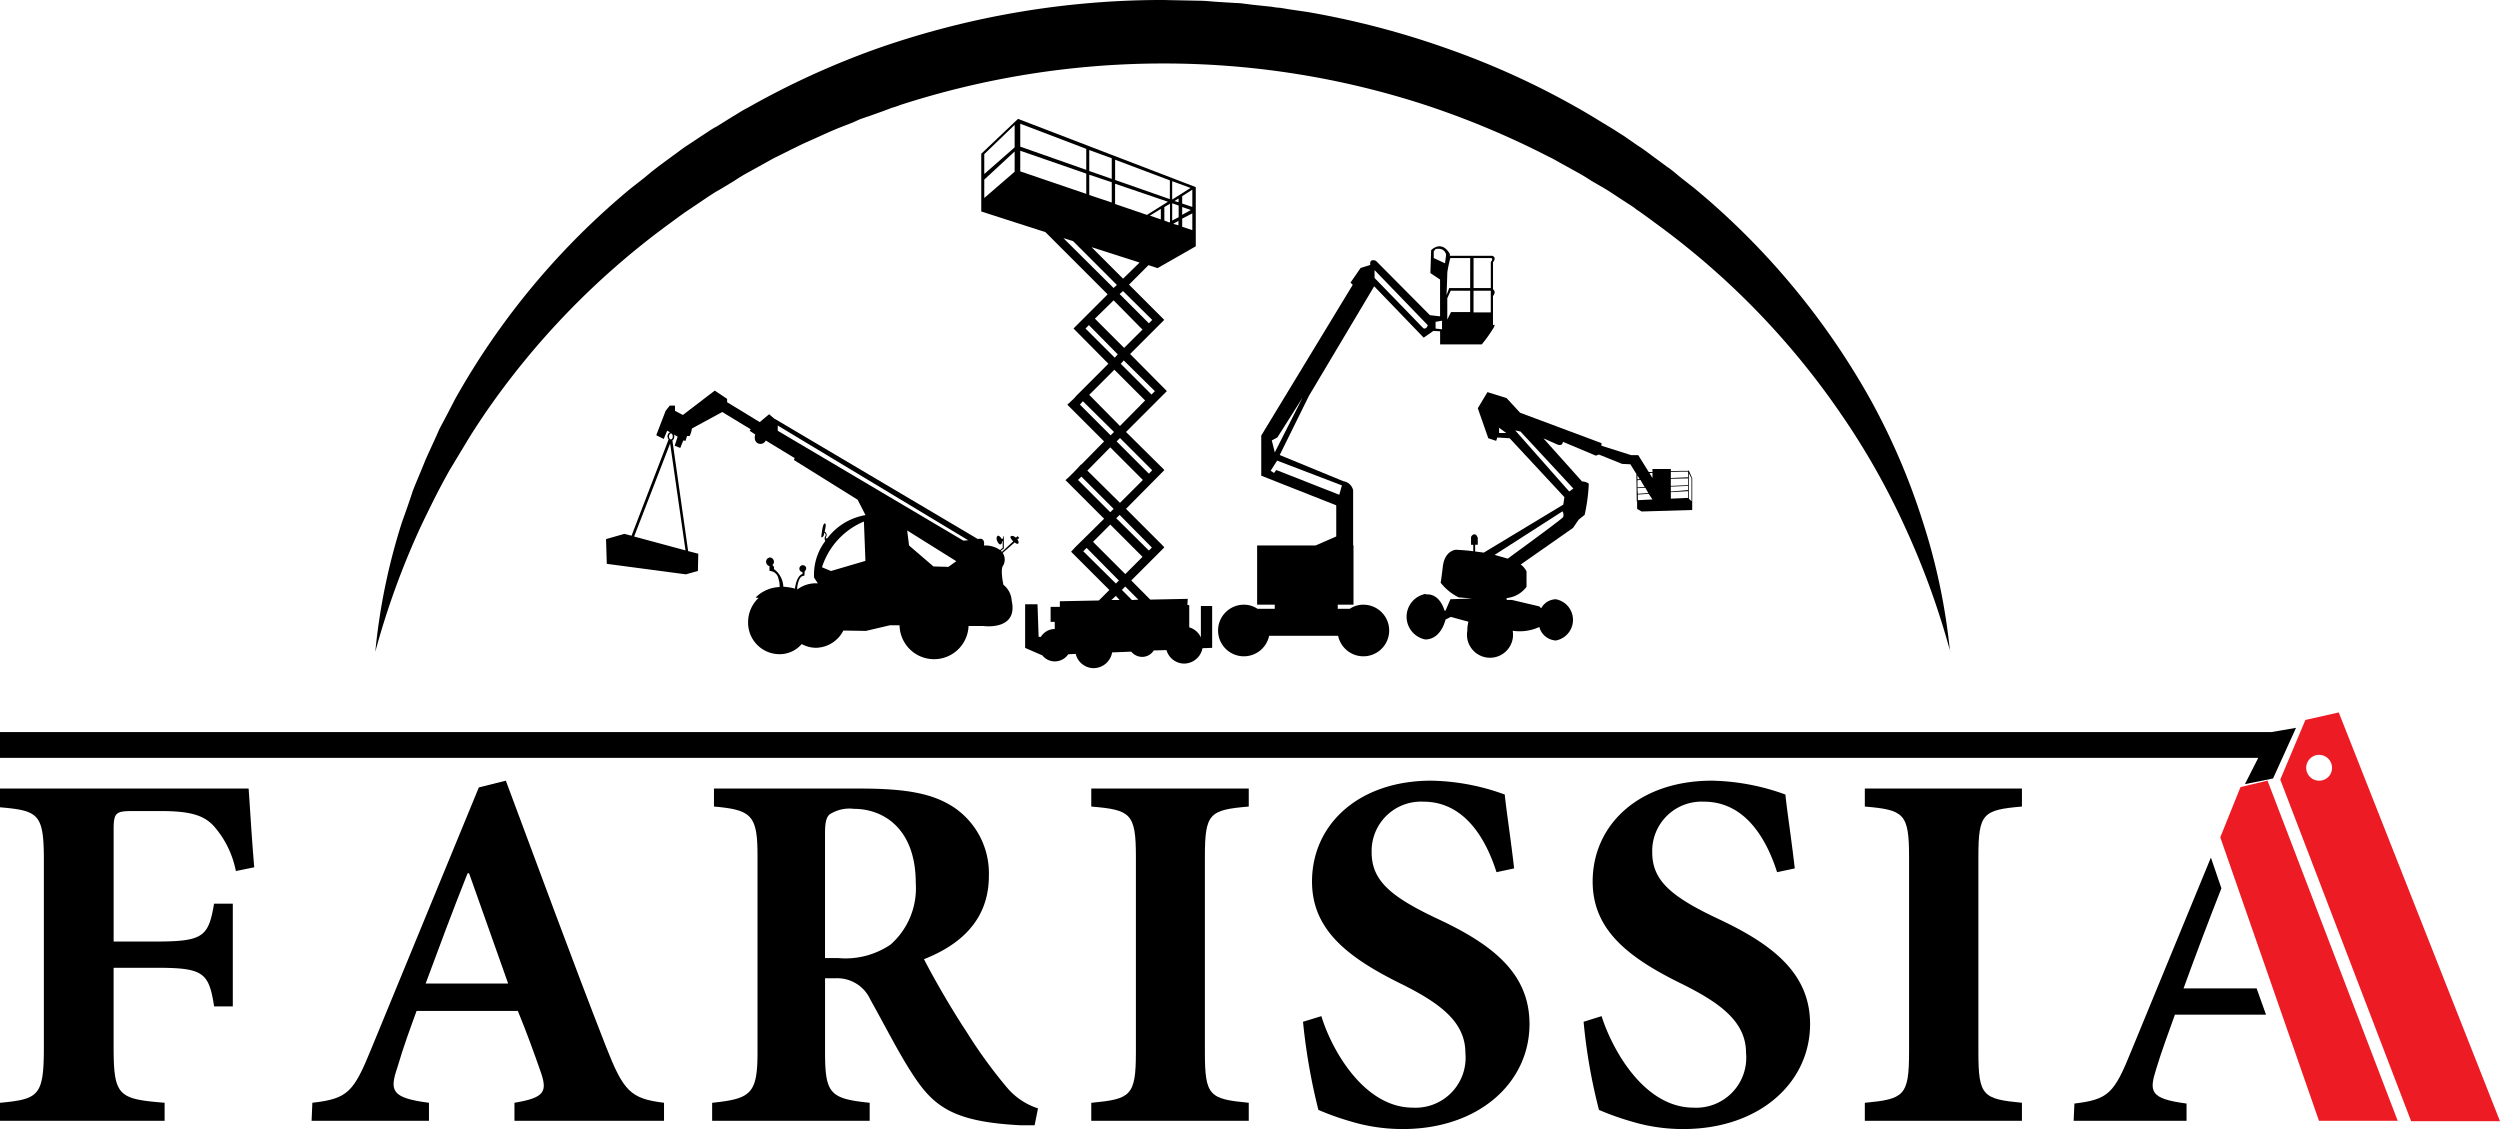 <svg xmlns="http://www.w3.org/2000/svg" width="155" height="70" viewBox="0 0 155 70">
  <g id="logo_farissia" data-name="logo farissia" transform="translate(-7 -5.2)">
    <path id="Tracé_1" data-name="Tracé 1" d="M21.623,226.615a5.919,5.919,0,0,0-1.348-2.767c-.628-.7-1.488-.953-3.325-.953H15.3c-1.116,0-1.255.07-1.255,1.162v6.928h2.627c2.929,0,3.255-.3,3.6-2.348h1.162v6.37H20.275c-.325-2.116-.674-2.395-3.6-2.395H14.044v4.882c0,3.069.279,3.255,3.162,3.487V242.1H7v-1.116c2.418-.232,2.72-.418,2.72-3.487V225.987c0-2.906-.3-3.115-2.72-3.325V221.5H22.414c.046.535.186,3.022.349,4.882Z" transform="translate(0 -167.41)"/>
    <path id="Tracé_2" data-name="Tracé 2" d="M99.864,225.142h-.093c-.907,2.278-1.767,4.58-2.6,6.835h5.115Zm2.813,15.344V239.37c1.93-.325,2.069-.7,1.581-2.046-.325-.93-.814-2.3-1.372-3.65H96.61c-.372,1.023-.814,2.209-1.186,3.487-.488,1.441-.418,1.906,1.953,2.209v1.116H90.1l.047-1.116c2.209-.256,2.557-.651,3.673-3.394l6.649-16.158,1.674-.418c2.069,5.533,4.092,11.066,6.207,16.483,1.093,2.79,1.534,3.232,3.6,3.487v1.116Z" transform="translate(-63.781 -165.798)"/>
    <path id="Tracé_3" data-name="Tracé 3" d="M207.288,232.008a4.972,4.972,0,0,0,3.278-.837,4.656,4.656,0,0,0,1.558-3.813c0-3.371-2-4.6-3.836-4.6a2.27,2.27,0,0,0-1.511.349c-.209.186-.279.535-.279,1.162v7.742Zm12.205,10.369h-.86c-4.115-.209-5.37-1.116-6.672-3.115-.86-1.3-1.7-2.976-2.65-4.673a2.252,2.252,0,0,0-2.185-1.325H206.5v4.58c0,2.6.325,2.883,2.767,3.139V242.1H199.5v-1.116c2.395-.256,2.813-.535,2.813-3.139V225.731c0-2.557-.325-2.906-2.7-3.115V221.5h9c2.929,0,4.58.3,5.905,1.186a4.93,4.93,0,0,1,2.139,4.231c0,2.813-1.883,4.324-4.022,5.161.465.93,1.651,3.022,2.627,4.487a30.036,30.036,0,0,0,2.511,3.464,4.2,4.2,0,0,0,1.93,1.3Z" transform="translate(-148.347 -167.41)"/>
    <path id="Tracé_4" data-name="Tracé 4" d="M301.7,242.1v-1.116c2.441-.232,2.767-.418,2.767-3.139V225.731c0-2.7-.325-2.906-2.767-3.115V221.5h9.764v1.116c-2.441.209-2.72.418-2.72,3.115v12.112c0,2.72.279,2.906,2.72,3.139V242.1Z" transform="translate(-227.041 -167.41)"/>
    <path id="Tracé_5" data-name="Tracé 5" d="M371,225.073c-.628-1.976-1.93-4.371-4.533-4.371a3.059,3.059,0,0,0-3.208,3.139c0,1.744,1.162,2.743,4.068,4.115,3.441,1.6,5.719,3.394,5.719,6.533,0,3.65-3.162,6.51-7.858,6.51a11.15,11.15,0,0,1-3.278-.488,16.406,16.406,0,0,1-1.953-.7,37.342,37.342,0,0,1-.953-5.463l1.139-.349c.6,2,2.6,5.673,5.673,5.673a3.1,3.1,0,0,0,3.255-3.394c0-1.86-1.465-3.022-3.883-4.231-3.371-1.651-5.626-3.371-5.626-6.393,0-3.534,2.883-6.254,7.393-6.254a13.8,13.8,0,0,1,4.557.86c.116,1.139.349,2.557.581,4.58Z" transform="translate(-271.217 -165.798)"/>
    <path id="Tracé_6" data-name="Tracé 6" d="M446.8,225.073c-.628-1.976-1.93-4.371-4.533-4.371a3.059,3.059,0,0,0-3.208,3.139c0,1.744,1.162,2.743,4.068,4.115,3.418,1.6,5.719,3.394,5.719,6.533,0,3.65-3.162,6.51-7.858,6.51a11.033,11.033,0,0,1-3.278-.488,16.409,16.409,0,0,1-1.953-.7,34.425,34.425,0,0,1-.953-5.463l1.116-.349c.628,2,2.6,5.673,5.7,5.673a3.1,3.1,0,0,0,3.255-3.394c0-1.86-1.465-3.022-3.883-4.231-3.394-1.651-5.626-3.371-5.626-6.393,0-3.534,2.883-6.254,7.393-6.254a13.946,13.946,0,0,1,4.557.86c.116,1.139.349,2.557.581,4.58Z" transform="translate(-329.621 -165.798)"/>
    <path id="Tracé_7" data-name="Tracé 7" d="M510.6,242.1v-1.116c2.418-.232,2.743-.418,2.743-3.139V225.731c0-2.7-.326-2.906-2.743-3.115V221.5h9.741v1.116c-2.418.209-2.7.418-2.7,3.115v12.112c0,2.72.279,2.906,2.7,3.139V242.1Z" transform="translate(-387.981 -167.41)"/>
    <path id="Tracé_8" data-name="Tracé 8" d="M573.015,253.012c.372-1.232.814-2.371,1.162-3.371h5.649l-.581-1.627h-4.533c.744-2.046,1.534-4.138,2.348-6.207l-.651-1.906-4.929,11.973c-1.069,2.65-1.418,3.022-3.534,3.278l-.047,1.069h7v-1.069c-2.278-.3-2.325-.744-1.883-2.139Z" transform="translate(-432.333 -181.532)"/>
    <path id="Tracé_9" data-name="Tracé 9" d="M607,222.911l1.255-3.115,1.674-.4L618,240.486h-4.882Z" transform="translate(-462.343 -165.798)" fill="#ed1c24"/>
    <path id="Tracé_10" data-name="Tracé 10" d="M625.395,205.431a.8.8,0,1,1,.814-.814.789.789,0,0,1-.814.814m1.232-4.231-2.069.465-1.558,3.7,8.114,21.179h5.51Z" transform="translate(-474.624 -151.829)" fill="#ed1c24"/>
    <path id="Tracé_11" data-name="Tracé 11" d="M147.838,203.656H7v1.6H147.012l-.826,1.627,1.744-.349,1.423-3.139Z" transform="translate(0 -153.069)"/>
    <path id="Tracé_12" data-name="Tracé 12" d="M193.056,121.4l-11.508-6.812v-.325l11.81,7.114Zm-.93,1.627L191.2,123l-1.511-1.3-.116-.93,3.046,1.906Zm-7.277.256-.558-.232a4.584,4.584,0,0,1,2.6-2.836l.093,2.441Zm-9.927-8.16c-.07,0-.116-.093-.116-.186s.07-.186.116-.186c.07,0,.116.093.116.186,0,.116-.046.186-.116.186m.907,6.882-3.185-.86,2.232-5.766Zm20.691-.767-.093-.116-.116.093c-.139-.116-.256-.139-.325-.07s.163.3.163.3l-.7.651-.07-.07.186-.139v-.744h-.046v.139h-.093s-.186-.3-.279-.139c-.116.163.116.535.209.488.116-.023.093-.186.093-.186h.046v.4l-.163.139a1.554,1.554,0,0,0-1-.279s.116-.535-.372-.4l-12.647-7.486-.3-.256-.581.488-2.023-1.232v-.209l-.767-.511-1.976,1.511-.488-.256v-.325h-.325l-.256.325-.581,1.511.465.232.209-.511.186.093a.283.283,0,0,0-.093.442l-2.3,5.975-.442-.116-1.139.325.047,1.534,4.905.651.744-.209.023-1.069-.628-.163-.976-6.858a.3.3,0,0,0,.116-.256.174.174,0,0,0-.023-.116l.232.139-.186.558.349.139.186-.465.139.023.093-.3h.163a1.435,1.435,0,0,0,.139-.465l1.883-1.023,1.72,1.046.047.023-.07.093.349.232s-.139.418.186.558a.361.361,0,0,0,.465-.186l1.79,1.093-.046.116,3.952,2.464.488.953a3.763,3.763,0,0,0-2.371,1.441h-.093l.023-.093a.234.234,0,0,0-.093-.325s.116-.442.046-.488-.163-.047-.256.837c0,0,.163.047.186-.279a.153.153,0,0,1,.07.209.272.272,0,0,0,0,.3,3.443,3.443,0,0,0-.7,2.278l.232.349h-.093a1.877,1.877,0,0,0-1.162.372h-.023a1.364,1.364,0,0,1,.093-.511c.116-.372.349-.325.349-.325l.023-.279a.3.3,0,0,0,.093-.209.214.214,0,1,0-.232.256v.116c-.349.116-.442.721-.465.907a3.868,3.868,0,0,0-.721-.116,1.437,1.437,0,0,0-.581-1.093v-.139l-.093-.116a.287.287,0,0,0,.093-.186.279.279,0,0,0-.232-.279.264.264,0,0,0-.256.279.272.272,0,0,0,.209.256v.3a.579.579,0,0,1,.558.488,1.356,1.356,0,0,1,.07.511,2.191,2.191,0,0,0-1.488.651l.186.023a2.064,2.064,0,0,0-.651,1.488,1.951,1.951,0,0,0,1.906,2,1.8,1.8,0,0,0,1.418-.628,1.85,1.85,0,0,0,.883.232,1.947,1.947,0,0,0,1.7-1.069l1.395.023,1.488-.349h.6a2.14,2.14,0,0,0,4.278.046h.93s2.162.3,1.744-1.581a1.356,1.356,0,0,0-.511-.976s-.209-.93-.023-1.186a.741.741,0,0,0-.023-.79l.744-.651s.186.163.232.047c.046-.093-.07-.232-.07-.232Z" transform="translate(-126.328 -82.681)"/>
    <path id="Tracé_13" data-name="Tracé 13" d="M277.191,44.293l.6.186,2.72,2.72-.209.186Zm3.115,3.859,1.79,1.813L280.958,51.1l-1.813-1.813Zm-1.534,1.534,1.79,1.813-.186.209L278.563,49.9Zm1.581,2.767,1.906,1.906L280.7,55.94l-1.906-1.93Zm-.023,3.859-.209.209-1.906-1.906.186-.209Zm-.232.953,2.023,2.023L280.7,60.706l-2.023-2Zm.209,3.813-.209.209-2-2,.209-.209Zm-.209.976,2,2-1.069,1.069-2-2ZM278.633,63.5l2,2.023-.186.186-2.023-2Zm1.534,3.232.279-.256.232.256Zm.651-.628.209-.209.814.814-.4.023Zm1.674-2.441-2.023-2,.209-.209,2,2.023Zm0-4.766-2-2,.209-.209,2,2Zm.163-4.905-1.906-1.906.186-.209,1.93,1.906Zm-.163-4.417-1.813-1.813.209-.186,1.813,1.79Zm-1.6-2.767-1.953-1.953,2.976.953Zm2.86-3.487-.3-.116v-.837l.349-.209v1.139Zm.186-2.557,1.139.418-1.139.721Zm.139,1.232.256-.163v.232Zm-.139.139.4.139v.721l-.4.209ZM284,43.41l.325-.186V43.5Zm.558-1.72.628-.4v1.069l-.628-.209Zm0,.674.535.186-.535.3Zm0,.721.628-.325V43.8l-.628-.209Zm-2.185-.232-1.976-.674V40.922l3.278,1.116Zm.186.046.674-.418v.651Zm1.232-1.023L280.4,40.689V39.434l3.394,1.279Zm-3.6.209-1.395-.465V40.364l1.395.465Zm0-1.465-1.395-.488v-1.3l1.395.511Zm-1.581.93-4.092-1.395V38.876l4.092,1.418Zm0-1.488-4.092-1.441V37.2l4.092,1.558Zm-4.44.116-1.883,1.627V40.666l1.883-1.744Zm0-1.511-1.883,1.651V39.085l1.883-1.813Zm1.906,5.254,3.859,3.859-1.953,1.953-.163.163,2.162,2.185-1.558,1.558-.4.4-.186.209-.4.372,2.278,2.278-1.418,1.441v-.023l-.372.4-.209.209-.186.186-.209.186,2.395,2.395-1.674,1.651-.139.139-.232.256,2.371,2.371-.651.651-2.418.047v.349H276.4v.93h.256v.442a1.015,1.015,0,0,0-.86.488h-.139l-.07-2.023h-.767V69.7l1.069.465a.981.981,0,0,0,.767.372,1.011,1.011,0,0,0,.837-.442l.465-.023a1.146,1.146,0,0,0,1.116.883,1.172,1.172,0,0,0,1.139-.976l1.186-.046a.9.9,0,0,0,.674.325.851.851,0,0,0,.721-.4l.79-.023a1.15,1.15,0,0,0,1.093.837,1.171,1.171,0,0,0,1.139-.953l.6-.023V67.1h-.7v1.953a1.14,1.14,0,0,0-.721-.628V67.053l-.116-.023.023-.372-2.325.047L281.4,65.519l2.046-2.046-.047-.07-2.325-2.325,2.371-2.395-.023-.023h.023l-2.371-2.348,2.162-2.162.209-.209.163-.163-2.278-2.3,2.116-2.116-.093-.093-2.092-2.092,1.209-1.209.558.186L285.4,44.8V41.131L274.378,36.9,272.1,39.062v3.58Z" transform="translate(-204.262 -24.33)"/>
    <path id="Tracé_14" data-name="Tracé 14" d="M353.171,73.832c-.093.139-.07.116-.07.116v1.6h-1.069v-1.86H353.1s.139,0,.07.139m-.07,1.976v1.255h-1.069V75.715H353.1Zm-1.279-.256h-1.3l-.163.442s.047-1.255.047-1.418a7.969,7.969,0,0,1,.186-.883h1.232Zm0,1.488h-1.186l-.232.465V76.18l.209-.465h1.209Zm-1.558-3.022-.7-.325v-.418l.116-.139c.581-.116.651.349.651.349Zm-.186,4.092-.4-.046v-.418l.4-.07Zm-1.162-.07-3.022-3.115v-.488l3.3,3.418c-.093.3-.279.186-.279.186m-9.206,7.7-.186-.744.349-.186,1.558-2.464Zm4.161,2.046-.163.581L339.8,86.828l-.139.186-.209-.139.4-.628Zm9.369-12.159V73.948c.256-.325-.047-.4-.047-.4h-2.627v-.116c-.535-.907-1.162-.232-1.162-.232l-.047,1.418.6.4V77.3l-.628-.07-3.348-3.371s-.418-.186-.349.256l-.6.186-.628.907.139.139-5.673,9.346v2.488l4.65,1.837v1.93l-1.279.558h-3.627v3.673h1.093v.256h-1.069a1.483,1.483,0,0,0-.837-.256,1.6,1.6,0,1,0,1.558,1.93h4.278a1.6,1.6,0,1,0,1.558-1.93,1.483,1.483,0,0,0-.837.256h-.744v-.256h.976V91.5h-.023V88.083a.722.722,0,0,0-.6-.558L340.013,85.9l1.813-3.673,4.045-6.789,3.069,3.185.6-.418.418.023v.814h2.581a8.626,8.626,0,0,0,.744-1.046c.139-.279-.047-.139-.047-.139V76.041c.232-.279,0-.418,0-.418Z" transform="translate(-253.671 -52.488)"/>
    <path id="Tracé_15" data-name="Tracé 15" d="M401.444,119.2v-.349l.674-.046.232.349Zm.116-1.3h-.139v-.232Zm.79-.4v.325l-.186-.3Zm1.767-.07h.442v.349l-1.069.046v-.372Zm.442,1.209v.418l-1.069.047v-.4Zm-1.069-.279,1.069-.046v.256l-1.069.093Zm-2.069.093.488-.023.186.325-.651.047Zm2.069-.581,1.069-.023v.418l-1.069.047Zm-1.627.511-.442.023v-.442l.186-.023Zm2.906-.535v1.418l-.163-.163v-1.581Zm-7.323.628-.256.186-3.348-3.789.325.07Zm-.628,1.767c-.093.139-2.743,2.069-3.441,2.581-.232-.07-.488-.139-.814-.232l4.208-2.7a.428.428,0,0,1,.046.349m-3.975-5.208v-.325l.442.325Zm11.973,2.813-.209-.488-.07.023h-.418l-.628.023v-.139h-1.139v.186h-.232l-.651-1.046h-.442l-1.837-.581v-.163l-5.045-1.883-.837-.907-1.186-.372-.6,1,.651,1.86.488.163.07-.209.767.047,3.394,3.65-.07.465-4.929,2.976c-.163-.023-.349-.046-.535-.07v-.418h.163V121.5h-.023c-.023-.093-.093-.186-.186-.186a.247.247,0,0,0-.209.186v.465h.139v.4c-.325-.047-.674-.07-1.069-.093,0,0-.674.023-.814,1-.116.976-.139,1.046-.139,1.046a3.29,3.29,0,0,0,1.116.907l.837.07-1.348.046-.3.7h-.07s-.256-1.046-1.116-1a.14.14,0,0,0-.093-.023,1.438,1.438,0,0,0,0,2.813s.907.116,1.279-1.232l.325-.163,1.093.3a2.034,2.034,0,0,0-.07.558,1.428,1.428,0,1,0,2.813,0,2.889,2.889,0,0,0,1.651-.232,1.128,1.128,0,0,0,1.023.837,1.3,1.3,0,0,0,0-2.557,1.059,1.059,0,0,0-.907.558l-.116-.116-1.7-.4h-.325v-.116a1.736,1.736,0,0,0,1.232-.7v-.953a1.159,1.159,0,0,0-.349-.418h-.023l3.255-2.278.349-.511.372-.3a11.076,11.076,0,0,0,.256-1.93.678.678,0,0,0-.418-.139l-2.395-2.674.907.4s.279.093.3-.186l2.046.86.186-.07,1.441.581.511.023.372.6.023,1.7h.023v.465l.279.163,3.115-.093h.023v-1.953Z" transform="translate(-292.898 -82.988)"/>
    <path id="Tracé_16" data-name="Tracé 16" d="M204.743,45.606a49.21,49.21,0,0,0-2.767-7.649A45.646,45.646,0,0,0,198,30.913a48.321,48.321,0,0,0-11.252-11.671l-.814-.6-.418-.3-.209-.139-.209-.163-.86-.558c-.279-.186-.558-.372-.86-.558l-.883-.511c-.279-.186-.581-.372-.883-.535l-.883-.488c-.3-.163-.6-.349-.907-.488a53.065,53.065,0,0,0-7.6-3.185,52.29,52.29,0,0,0-16.3-2.581,52.978,52.978,0,0,0-16.3,2.581,4.007,4.007,0,0,1-.488.163l-.488.186-.976.349c-.163.046-.325.116-.488.163l-.465.209-.953.372-.488.209-.465.209-.93.418c-.325.139-.628.3-.93.442l-.93.465c-.3.139-.6.325-.907.488l-.883.488c-.3.163-.6.349-.883.535l-.883.535c-.3.163-.581.349-.86.535l-.86.581-.209.139-.209.139-.418.3-.814.6a48.745,48.745,0,0,0-11.252,11.671c-.372.558-.744,1.116-1.093,1.7L111.7,34.354c-.325.581-.651,1.186-.953,1.79s-.6,1.209-.883,1.813a49.213,49.213,0,0,0-2.767,7.649,38.427,38.427,0,0,1,1.651-8.021c.232-.651.465-1.3.674-1.953.256-.651.535-1.279.79-1.93.279-.628.581-1.255.86-1.906.325-.6.651-1.232.976-1.86a46.393,46.393,0,0,1,10.9-13.066l.86-.674.418-.349.209-.163.209-.163.883-.651c.3-.209.581-.442.907-.651l.907-.6c.3-.186.6-.418.93-.581l.93-.581c.325-.186.628-.4.953-.558a50.861,50.861,0,0,1,8.09-3.7,53.525,53.525,0,0,1,17.669-3l2.255.046c.372,0,.744.046,1.116.07l1.139.07a4.515,4.515,0,0,1,.558.046l.558.07,1.116.116.279.046.279.023.558.093,1.116.163a52.539,52.539,0,0,1,8.695,2.278,49.6,49.6,0,0,1,8.067,3.673c.325.186.651.372.953.558l.953.581c.325.186.628.4.93.581l.907.628c.3.186.6.418.883.628l.883.651.232.163.209.163.418.349.86.674a46.392,46.392,0,0,1,10.9,13.066,41.65,41.65,0,0,1,3.278,7.649,38.479,38.479,0,0,1,1.674,8.021Z" transform="translate(-76.828)"/>
  </g>
</svg>
